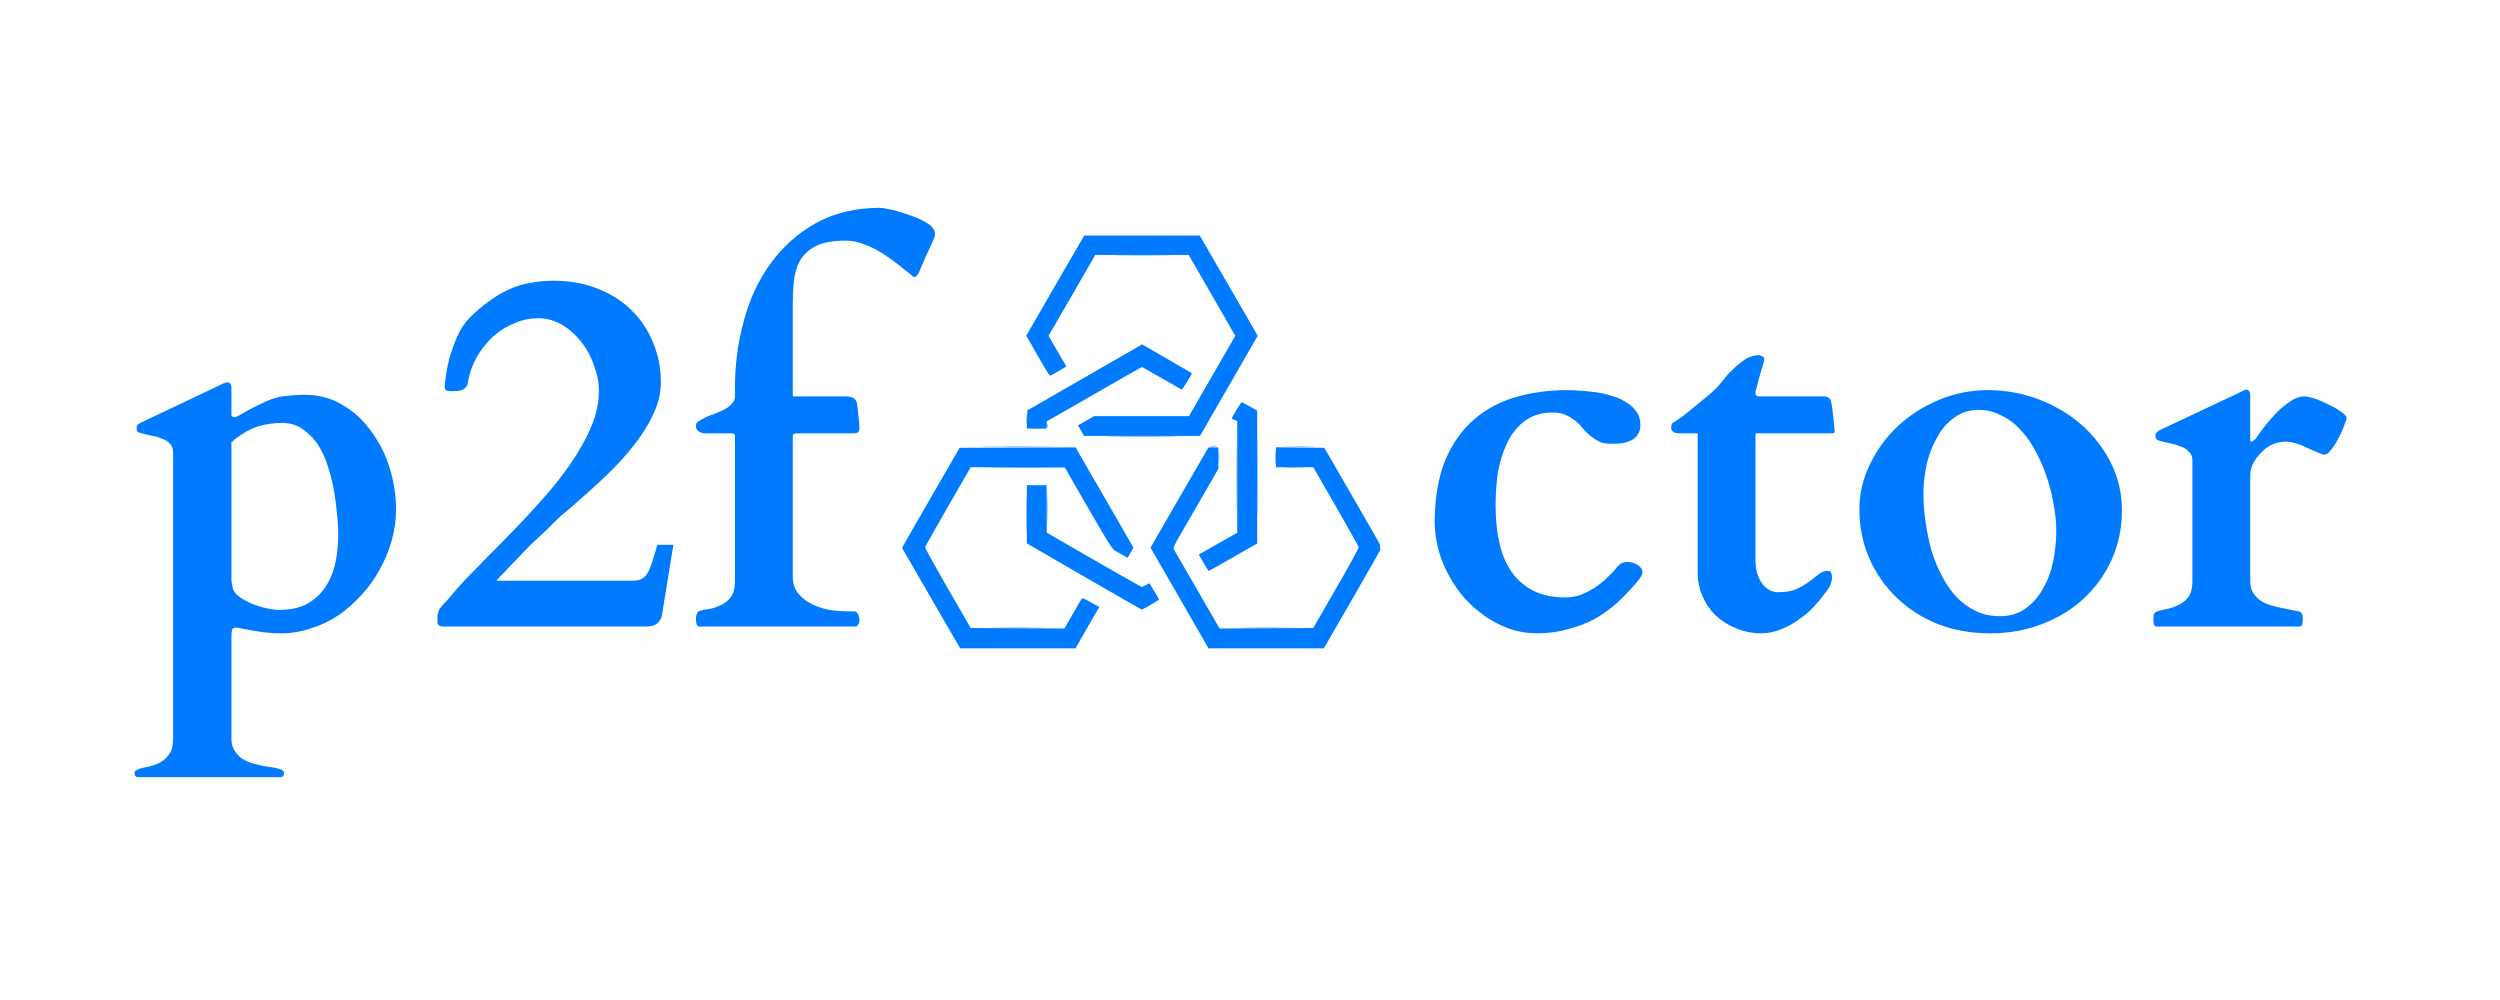 <svg xmlns="http://www.w3.org/2000/svg" xmlns:xlink="http://www.w3.org/1999/xlink" width="100" zoomAndPan="magnify" viewBox="0 0 75 30" height="40" preserveAspectRatio="xMidYMid meet" version="1.0"><defs><g/><clipPath id="529e725e52"><path d="M 27 7 L 41.402 7 L 41.402 20 L 27 20 Z M 27 7 " clip-rule="nonzero"/></clipPath></defs><g fill="#007bff" fill-opacity="1"><g transform="translate(3.943, 18.797)"><g><path d="M 2.766 -7.297 C 2.773 -7.297 2.789 -7.301 2.812 -7.312 C 2.844 -7.32 2.863 -7.328 2.875 -7.328 C 2.957 -7.328 3 -7.27 3 -7.156 L 3 -6.359 C 3 -6.328 3.008 -6.305 3.031 -6.297 C 3.051 -6.285 3.07 -6.281 3.094 -6.281 C 3.113 -6.281 3.133 -6.285 3.156 -6.297 C 3.176 -6.305 3.195 -6.316 3.219 -6.328 C 3.426 -6.453 3.609 -6.551 3.766 -6.625 C 3.922 -6.707 4.07 -6.773 4.219 -6.828 C 4.363 -6.879 4.516 -6.91 4.672 -6.922 C 4.828 -6.941 5.004 -6.953 5.203 -6.953 C 5.629 -6.953 6.008 -6.848 6.344 -6.641 C 6.688 -6.441 6.973 -6.176 7.203 -5.844 C 7.441 -5.52 7.625 -5.156 7.75 -4.75 C 7.875 -4.344 7.938 -3.93 7.938 -3.516 C 7.938 -3.203 7.895 -2.895 7.812 -2.594 C 7.727 -2.289 7.609 -2 7.453 -1.719 C 7.305 -1.445 7.125 -1.191 6.906 -0.953 C 6.695 -0.723 6.469 -0.52 6.219 -0.344 C 5.969 -0.176 5.695 -0.047 5.406 0.047 C 5.113 0.148 4.816 0.203 4.516 0.203 C 4.285 0.203 4.066 0.188 3.859 0.156 C 3.648 0.125 3.414 0.082 3.156 0.031 C 3.07 0.031 3.023 0.055 3.016 0.109 C 3.004 0.172 3 0.238 3 0.312 L 3 3.359 C 3 3.504 3.031 3.625 3.094 3.719 C 3.156 3.82 3.234 3.906 3.328 3.969 C 3.43 4.031 3.539 4.078 3.656 4.109 C 3.77 4.141 3.879 4.164 3.984 4.188 C 4.098 4.207 4.203 4.223 4.297 4.234 C 4.391 4.254 4.457 4.273 4.5 4.297 C 4.551 4.316 4.578 4.348 4.578 4.391 C 4.578 4.461 4.551 4.504 4.5 4.516 L 0.172 4.516 C 0.117 4.504 0.094 4.461 0.094 4.391 C 0.094 4.348 0.117 4.316 0.172 4.297 C 0.234 4.266 0.32 4.238 0.438 4.219 C 0.562 4.195 0.68 4.16 0.797 4.109 C 0.922 4.055 1.023 3.973 1.109 3.859 C 1.203 3.754 1.25 3.586 1.25 3.359 L 1.25 -5.219 C 1.25 -5.332 1.219 -5.422 1.156 -5.484 C 1.094 -5.555 1.008 -5.609 0.906 -5.641 C 0.812 -5.68 0.703 -5.711 0.578 -5.734 C 0.461 -5.754 0.352 -5.781 0.25 -5.812 C 0.219 -5.82 0.191 -5.836 0.172 -5.859 C 0.16 -5.879 0.156 -5.914 0.156 -5.969 C 0.156 -5.988 0.16 -6.008 0.172 -6.031 C 0.191 -6.062 0.223 -6.086 0.266 -6.109 Z M 4.531 -6.109 C 4.258 -6.109 4.008 -6.07 3.781 -6 C 3.562 -5.926 3.336 -5.801 3.109 -5.625 C 3.098 -5.625 3.086 -5.613 3.078 -5.594 C 3.066 -5.582 3.055 -5.57 3.047 -5.562 L 3 -5.531 L 3 -1.516 C 3 -1.492 3 -1.445 3 -1.375 C 3.008 -1.312 3.02 -1.254 3.031 -1.203 C 3.039 -1.098 3.102 -1 3.219 -0.906 C 3.332 -0.82 3.461 -0.75 3.609 -0.688 C 3.766 -0.625 3.914 -0.578 4.062 -0.547 C 4.207 -0.516 4.328 -0.5 4.422 -0.5 C 4.754 -0.5 5.031 -0.555 5.25 -0.672 C 5.477 -0.797 5.66 -0.957 5.797 -1.156 C 5.941 -1.363 6.047 -1.602 6.109 -1.875 C 6.172 -2.145 6.203 -2.43 6.203 -2.734 C 6.203 -2.973 6.188 -3.219 6.156 -3.469 C 6.133 -3.727 6.098 -3.984 6.047 -4.234 C 5.992 -4.484 5.926 -4.723 5.844 -4.953 C 5.758 -5.18 5.656 -5.379 5.531 -5.547 C 5.406 -5.711 5.258 -5.848 5.094 -5.953 C 4.926 -6.055 4.738 -6.109 4.531 -6.109 Z M 4.531 -6.109 "/></g></g></g><g fill="#007bff" fill-opacity="1"><g transform="translate(12.701, 18.797)"><g><path d="M 0.75 0 C 0.664 0 0.602 0 0.562 0 C 0.52 -0.008 0.484 -0.023 0.453 -0.047 C 0.43 -0.066 0.422 -0.098 0.422 -0.141 C 0.422 -0.18 0.422 -0.234 0.422 -0.297 C 0.422 -0.379 0.445 -0.461 0.5 -0.547 C 0.562 -0.629 0.641 -0.719 0.734 -0.812 C 0.973 -1.102 1.234 -1.391 1.516 -1.672 C 1.797 -1.961 2.078 -2.25 2.359 -2.531 C 2.742 -2.914 3.109 -3.301 3.453 -3.688 C 3.805 -4.07 4.113 -4.453 4.375 -4.828 C 4.645 -5.211 4.859 -5.586 5.016 -5.953 C 5.18 -6.328 5.266 -6.695 5.266 -7.062 C 5.266 -7.332 5.211 -7.598 5.109 -7.859 C 5.016 -8.129 4.883 -8.363 4.719 -8.562 C 4.551 -8.77 4.359 -8.938 4.141 -9.062 C 3.922 -9.188 3.691 -9.25 3.453 -9.25 C 3.191 -9.25 2.945 -9.195 2.719 -9.094 C 2.488 -9 2.281 -8.867 2.094 -8.703 C 1.914 -8.535 1.758 -8.344 1.625 -8.125 C 1.5 -7.906 1.41 -7.68 1.359 -7.453 C 1.348 -7.391 1.336 -7.332 1.328 -7.281 C 1.316 -7.238 1.297 -7.203 1.266 -7.172 C 1.242 -7.141 1.203 -7.113 1.141 -7.094 C 1.086 -7.07 1.016 -7.062 0.922 -7.062 L 0.859 -7.062 C 0.785 -7.062 0.727 -7.066 0.688 -7.078 C 0.656 -7.098 0.641 -7.145 0.641 -7.219 C 0.641 -7.25 0.648 -7.344 0.672 -7.5 C 0.691 -7.656 0.727 -7.836 0.781 -8.047 C 0.844 -8.266 0.922 -8.484 1.016 -8.703 C 1.117 -8.93 1.242 -9.117 1.391 -9.266 C 1.598 -9.473 1.801 -9.645 2 -9.781 C 2.195 -9.926 2.395 -10.039 2.594 -10.125 C 2.801 -10.219 3.008 -10.281 3.219 -10.312 C 3.438 -10.352 3.664 -10.375 3.906 -10.375 C 4.383 -10.375 4.82 -10.297 5.219 -10.141 C 5.625 -9.984 5.969 -9.766 6.25 -9.484 C 6.531 -9.211 6.742 -8.891 6.891 -8.516 C 7.047 -8.148 7.125 -7.754 7.125 -7.328 C 7.125 -7.016 7.051 -6.703 6.906 -6.391 C 6.77 -6.086 6.578 -5.773 6.328 -5.453 C 6.078 -5.129 5.773 -4.801 5.422 -4.469 C 5.066 -4.133 4.676 -3.785 4.25 -3.422 C 4.207 -3.391 4.133 -3.328 4.031 -3.234 C 3.938 -3.141 3.82 -3.023 3.688 -2.891 C 3.551 -2.766 3.406 -2.629 3.25 -2.484 C 3.102 -2.336 2.961 -2.191 2.828 -2.047 C 2.691 -1.91 2.566 -1.781 2.453 -1.656 C 2.336 -1.539 2.25 -1.445 2.188 -1.375 L 6.266 -1.375 C 6.379 -1.375 6.469 -1.391 6.531 -1.422 C 6.602 -1.453 6.664 -1.508 6.719 -1.594 C 6.77 -1.676 6.816 -1.785 6.859 -1.922 C 6.91 -2.066 6.961 -2.242 7.016 -2.453 L 7.5 -2.453 L 7.156 -0.328 C 7.145 -0.254 7.102 -0.18 7.031 -0.109 C 6.957 -0.035 6.836 0 6.672 0 Z M 0.75 0 "/></g></g></g><g fill="#007bff" fill-opacity="1"><g transform="translate(20.58, 18.797)"><g><path d="M 0.297 -0.219 C 0.297 -0.25 0.301 -0.289 0.312 -0.344 C 0.332 -0.406 0.352 -0.441 0.375 -0.453 C 0.438 -0.484 0.523 -0.504 0.641 -0.516 C 0.766 -0.535 0.883 -0.57 1 -0.625 C 1.125 -0.676 1.234 -0.754 1.328 -0.859 C 1.422 -0.973 1.469 -1.145 1.469 -1.375 L 1.469 -5.719 C 1.469 -5.77 1.438 -5.797 1.375 -5.797 L 0.562 -5.797 C 0.5 -5.797 0.438 -5.816 0.375 -5.859 C 0.32 -5.898 0.297 -5.953 0.297 -6.016 C 0.297 -6.078 0.32 -6.125 0.375 -6.156 C 0.438 -6.195 0.508 -6.238 0.594 -6.281 C 0.688 -6.32 0.781 -6.359 0.875 -6.391 C 0.977 -6.43 1.07 -6.473 1.156 -6.516 C 1.25 -6.566 1.32 -6.625 1.375 -6.688 C 1.438 -6.75 1.469 -6.82 1.469 -6.906 L 1.469 -7.156 C 1.469 -7.852 1.555 -8.523 1.734 -9.172 C 1.91 -9.828 2.18 -10.406 2.547 -10.906 C 2.91 -11.406 3.363 -11.805 3.906 -12.109 C 4.457 -12.41 5.094 -12.562 5.812 -12.562 C 5.883 -12.562 6.008 -12.539 6.188 -12.5 C 6.375 -12.457 6.562 -12.398 6.75 -12.328 C 6.938 -12.266 7.102 -12.188 7.25 -12.094 C 7.395 -12 7.469 -11.895 7.469 -11.781 C 7.469 -11.738 7.461 -11.703 7.453 -11.672 C 7.441 -11.648 7.426 -11.613 7.406 -11.562 C 7.395 -11.539 7.367 -11.484 7.328 -11.391 C 7.285 -11.297 7.238 -11.195 7.188 -11.094 C 7.145 -10.988 7.102 -10.891 7.062 -10.797 C 7.02 -10.703 6.992 -10.641 6.984 -10.609 C 6.973 -10.586 6.953 -10.562 6.922 -10.531 C 6.898 -10.5 6.875 -10.484 6.844 -10.484 C 6.832 -10.484 6.82 -10.488 6.812 -10.5 C 6.801 -10.508 6.77 -10.535 6.719 -10.578 C 6.602 -10.672 6.473 -10.773 6.328 -10.891 C 6.18 -11.004 6.023 -11.113 5.859 -11.219 C 5.691 -11.32 5.52 -11.406 5.344 -11.469 C 5.164 -11.539 4.984 -11.578 4.797 -11.578 C 4.398 -11.578 4.094 -11.52 3.875 -11.406 C 3.664 -11.289 3.508 -11.141 3.406 -10.953 C 3.312 -10.766 3.254 -10.555 3.234 -10.328 C 3.211 -10.109 3.203 -9.883 3.203 -9.656 L 3.203 -6.969 C 3.203 -6.938 3.207 -6.914 3.219 -6.906 C 3.238 -6.906 3.258 -6.906 3.281 -6.906 L 4.75 -6.906 C 4.883 -6.906 4.973 -6.891 5.016 -6.859 C 5.066 -6.836 5.102 -6.789 5.125 -6.719 C 5.145 -6.602 5.16 -6.473 5.172 -6.328 C 5.191 -6.191 5.203 -6.066 5.203 -5.953 C 5.203 -5.891 5.188 -5.848 5.156 -5.828 C 5.133 -5.805 5.086 -5.797 5.016 -5.797 L 3.312 -5.797 C 3.301 -5.797 3.281 -5.789 3.25 -5.781 C 3.219 -5.781 3.203 -5.758 3.203 -5.719 L 3.203 -1.516 C 3.203 -1.297 3.258 -1.117 3.375 -0.984 C 3.488 -0.848 3.633 -0.738 3.812 -0.656 C 3.988 -0.57 4.188 -0.516 4.406 -0.484 C 4.625 -0.461 4.848 -0.453 5.078 -0.453 C 5.117 -0.441 5.148 -0.406 5.172 -0.344 C 5.191 -0.289 5.203 -0.25 5.203 -0.219 C 5.203 -0.207 5.203 -0.191 5.203 -0.172 C 5.203 -0.148 5.195 -0.125 5.188 -0.094 C 5.176 -0.07 5.16 -0.051 5.141 -0.031 C 5.129 -0.008 5.109 0 5.078 0 L 0.375 0 C 0.344 -0.008 0.32 -0.039 0.312 -0.094 C 0.301 -0.156 0.297 -0.195 0.297 -0.219 Z M 0.297 -0.219 "/></g></g></g><g fill="#007bff" fill-opacity="1"><g transform="translate(25.839, 18.797)"><g/></g></g><g fill="#007bff" fill-opacity="1"><g transform="translate(29.971, 18.797)"><g/></g></g><g fill="#007bff" fill-opacity="1"><g transform="translate(34.102, 18.797)"><g/></g></g><g fill="#007bff" fill-opacity="1"><g transform="translate(38.233, 18.797)"><g/></g></g><g fill="#007bff" fill-opacity="1"><g transform="translate(42.368, 18.797)"><g><path d="M 0.672 -3.172 C 0.68 -3.898 0.789 -4.516 1 -5.016 C 1.219 -5.516 1.504 -5.914 1.859 -6.219 C 2.223 -6.531 2.645 -6.754 3.125 -6.891 C 3.602 -7.023 4.109 -7.094 4.641 -7.094 C 4.742 -7.094 4.875 -7.086 5.031 -7.078 C 5.188 -7.066 5.344 -7.051 5.5 -7.031 C 5.664 -7.008 5.828 -6.973 5.984 -6.922 C 6.141 -6.879 6.281 -6.816 6.406 -6.734 C 6.539 -6.66 6.645 -6.566 6.719 -6.453 C 6.801 -6.348 6.844 -6.211 6.844 -6.047 C 6.844 -5.93 6.816 -5.836 6.766 -5.766 C 6.723 -5.691 6.66 -5.633 6.578 -5.594 C 6.504 -5.551 6.41 -5.52 6.297 -5.5 C 6.191 -5.488 6.082 -5.484 5.969 -5.484 C 5.82 -5.484 5.703 -5.504 5.609 -5.547 C 5.516 -5.598 5.426 -5.656 5.344 -5.719 C 5.258 -5.789 5.18 -5.867 5.109 -5.953 C 5.047 -6.035 4.973 -6.109 4.891 -6.172 C 4.805 -6.242 4.711 -6.301 4.609 -6.344 C 4.504 -6.395 4.375 -6.422 4.219 -6.422 C 3.875 -6.422 3.586 -6.332 3.359 -6.156 C 3.129 -5.977 2.953 -5.75 2.828 -5.469 C 2.703 -5.195 2.613 -4.898 2.562 -4.578 C 2.52 -4.254 2.5 -3.941 2.5 -3.641 C 2.5 -3.242 2.535 -2.875 2.609 -2.531 C 2.68 -2.195 2.801 -1.906 2.969 -1.656 C 3.133 -1.414 3.352 -1.223 3.625 -1.078 C 3.895 -0.941 4.219 -0.875 4.594 -0.875 C 4.738 -0.875 4.879 -0.895 5.016 -0.938 C 5.148 -0.988 5.281 -1.051 5.406 -1.125 C 5.539 -1.207 5.66 -1.297 5.766 -1.391 C 5.879 -1.492 5.988 -1.602 6.094 -1.719 C 6.133 -1.781 6.18 -1.832 6.234 -1.875 C 6.285 -1.914 6.359 -1.938 6.453 -1.938 C 6.578 -1.938 6.68 -1.906 6.766 -1.844 C 6.859 -1.781 6.906 -1.711 6.906 -1.641 C 6.906 -1.617 6.898 -1.594 6.891 -1.562 C 6.879 -1.531 6.852 -1.484 6.812 -1.422 C 6.613 -1.18 6.406 -0.957 6.188 -0.75 C 5.969 -0.551 5.734 -0.379 5.484 -0.234 C 5.234 -0.098 4.961 0.004 4.672 0.078 C 4.391 0.16 4.082 0.203 3.75 0.203 C 3.32 0.203 2.922 0.102 2.547 -0.094 C 2.172 -0.289 1.844 -0.547 1.562 -0.859 C 1.289 -1.18 1.07 -1.539 0.906 -1.938 C 0.75 -2.344 0.672 -2.754 0.672 -3.172 Z M 0.672 -3.172 "/></g></g></g><g fill="#007bff" fill-opacity="1"><g transform="translate(49.789, 18.797)"><g><path d="M 1.141 -5.797 L 0.578 -5.797 C 0.504 -5.797 0.445 -5.812 0.406 -5.844 C 0.363 -5.883 0.344 -5.922 0.344 -5.953 C 0.344 -5.984 0.348 -6.016 0.359 -6.047 C 0.367 -6.078 0.379 -6.098 0.391 -6.109 C 0.492 -6.172 0.602 -6.242 0.719 -6.328 C 0.832 -6.422 0.945 -6.516 1.062 -6.609 C 1.176 -6.703 1.289 -6.797 1.406 -6.891 C 1.52 -6.984 1.617 -7.07 1.703 -7.156 C 1.754 -7.207 1.82 -7.285 1.906 -7.391 C 1.988 -7.504 2.086 -7.613 2.203 -7.719 C 2.316 -7.832 2.438 -7.93 2.562 -8.016 C 2.695 -8.098 2.832 -8.141 2.969 -8.141 C 3 -8.141 3.035 -8.129 3.078 -8.109 C 3.117 -8.086 3.141 -8.062 3.141 -8.031 C 3.141 -8 3.129 -7.945 3.109 -7.875 C 3.086 -7.801 3.062 -7.719 3.031 -7.625 C 3.008 -7.539 2.984 -7.445 2.953 -7.344 C 2.93 -7.238 2.906 -7.141 2.875 -7.047 C 2.875 -7.004 2.879 -6.969 2.891 -6.938 C 2.91 -6.914 2.945 -6.906 3 -6.906 L 4.922 -6.906 C 4.992 -6.906 5.047 -6.891 5.078 -6.859 C 5.109 -6.836 5.129 -6.801 5.141 -6.75 C 5.148 -6.727 5.16 -6.676 5.172 -6.594 C 5.18 -6.52 5.191 -6.438 5.203 -6.344 C 5.211 -6.25 5.223 -6.156 5.234 -6.062 C 5.242 -5.969 5.25 -5.895 5.25 -5.844 C 5.25 -5.812 5.227 -5.797 5.188 -5.797 L 2.922 -5.797 C 2.898 -5.797 2.883 -5.789 2.875 -5.781 C 2.875 -5.77 2.875 -5.75 2.875 -5.719 L 2.875 -1.984 C 2.875 -1.828 2.895 -1.688 2.938 -1.562 C 2.977 -1.445 3.031 -1.348 3.094 -1.266 C 3.156 -1.191 3.223 -1.133 3.297 -1.094 C 3.379 -1.051 3.461 -1.031 3.547 -1.031 C 3.773 -1.031 3.961 -1.062 4.109 -1.125 C 4.254 -1.195 4.379 -1.27 4.484 -1.344 C 4.586 -1.426 4.68 -1.5 4.766 -1.562 C 4.848 -1.633 4.938 -1.672 5.031 -1.672 C 5.102 -1.672 5.145 -1.645 5.156 -1.594 C 5.164 -1.539 5.172 -1.5 5.172 -1.469 C 5.172 -1.406 5.16 -1.352 5.141 -1.312 C 5.129 -1.27 5.117 -1.238 5.109 -1.219 C 5.109 -1.207 5.082 -1.164 5.031 -1.094 C 4.977 -1.02 4.91 -0.93 4.828 -0.828 C 4.742 -0.723 4.641 -0.609 4.516 -0.484 C 4.391 -0.367 4.25 -0.258 4.094 -0.156 C 3.945 -0.051 3.785 0.031 3.609 0.094 C 3.43 0.164 3.242 0.203 3.047 0.203 C 2.773 0.203 2.52 0.148 2.281 0.047 C 2.051 -0.047 1.848 -0.176 1.672 -0.344 C 1.504 -0.508 1.375 -0.703 1.281 -0.922 C 1.188 -1.141 1.141 -1.363 1.141 -1.594 Z M 1.141 -5.797 "/></g></g></g><g fill="#007bff" fill-opacity="1"><g transform="translate(55.22, 18.797)"><g><path d="M 0.562 -3.516 C 0.562 -3.984 0.664 -4.43 0.875 -4.859 C 1.082 -5.297 1.359 -5.676 1.703 -6 C 2.055 -6.332 2.469 -6.598 2.938 -6.797 C 3.406 -6.992 3.895 -7.094 4.406 -7.094 C 4.945 -7.094 5.461 -7 5.953 -6.812 C 6.441 -6.625 6.867 -6.367 7.234 -6.047 C 7.598 -5.723 7.891 -5.344 8.109 -4.906 C 8.328 -4.469 8.438 -3.992 8.438 -3.484 C 8.438 -2.961 8.336 -2.477 8.141 -2.031 C 7.941 -1.582 7.664 -1.191 7.312 -0.859 C 6.957 -0.523 6.535 -0.266 6.047 -0.078 C 5.566 0.109 5.047 0.203 4.484 0.203 C 3.91 0.203 3.383 0.109 2.906 -0.078 C 2.426 -0.273 2.016 -0.539 1.672 -0.875 C 1.328 -1.207 1.055 -1.598 0.859 -2.047 C 0.66 -2.504 0.562 -2.992 0.562 -3.516 Z M 2.484 -3.984 C 2.484 -3.711 2.504 -3.43 2.547 -3.141 C 2.586 -2.859 2.645 -2.578 2.719 -2.297 C 2.801 -2.023 2.906 -1.77 3.031 -1.531 C 3.156 -1.289 3.301 -1.078 3.469 -0.891 C 3.645 -0.711 3.836 -0.57 4.047 -0.469 C 4.266 -0.363 4.508 -0.312 4.781 -0.312 C 5.07 -0.312 5.32 -0.383 5.531 -0.531 C 5.75 -0.688 5.926 -0.883 6.062 -1.125 C 6.207 -1.375 6.312 -1.648 6.375 -1.953 C 6.438 -2.266 6.469 -2.57 6.469 -2.875 C 6.469 -3.125 6.441 -3.383 6.391 -3.656 C 6.348 -3.926 6.281 -4.195 6.188 -4.469 C 6.102 -4.738 5.992 -4.992 5.859 -5.234 C 5.734 -5.484 5.582 -5.703 5.406 -5.891 C 5.238 -6.078 5.047 -6.223 4.828 -6.328 C 4.617 -6.441 4.391 -6.5 4.141 -6.5 C 3.859 -6.5 3.613 -6.422 3.406 -6.266 C 3.195 -6.117 3.023 -5.922 2.891 -5.672 C 2.754 -5.43 2.648 -5.16 2.578 -4.859 C 2.516 -4.566 2.484 -4.273 2.484 -3.984 Z M 2.484 -3.984 "/></g></g></g><g fill="#007bff" fill-opacity="1"><g transform="translate(64.21, 18.797)"><g><path d="M 3.062 -7.062 C 3.082 -7.07 3.102 -7.082 3.125 -7.094 C 3.145 -7.102 3.16 -7.109 3.172 -7.109 C 3.254 -7.109 3.297 -7.047 3.297 -6.922 L 3.297 -5.641 C 3.297 -5.629 3.297 -5.609 3.297 -5.578 C 3.305 -5.555 3.32 -5.547 3.344 -5.547 C 3.363 -5.547 3.379 -5.555 3.391 -5.578 C 3.41 -5.598 3.43 -5.613 3.453 -5.625 C 3.535 -5.75 3.633 -5.883 3.75 -6.031 C 3.863 -6.176 3.984 -6.312 4.109 -6.438 C 4.242 -6.57 4.379 -6.68 4.516 -6.766 C 4.648 -6.859 4.781 -6.906 4.906 -6.906 C 5 -6.906 5.117 -6.879 5.266 -6.828 C 5.41 -6.773 5.551 -6.711 5.688 -6.641 C 5.82 -6.578 5.938 -6.508 6.031 -6.438 C 6.133 -6.363 6.188 -6.305 6.188 -6.266 C 6.188 -6.223 6.16 -6.141 6.109 -6.016 C 6.066 -5.891 6.008 -5.766 5.938 -5.641 C 5.875 -5.516 5.801 -5.398 5.719 -5.297 C 5.645 -5.203 5.578 -5.156 5.516 -5.156 L 5.5 -5.156 C 5.406 -5.188 5.312 -5.223 5.219 -5.266 C 5.133 -5.305 5.039 -5.348 4.938 -5.391 C 4.844 -5.441 4.75 -5.477 4.656 -5.5 C 4.562 -5.531 4.461 -5.547 4.359 -5.547 C 4.211 -5.547 4.07 -5.516 3.938 -5.453 C 3.812 -5.391 3.703 -5.305 3.609 -5.203 C 3.516 -5.109 3.438 -5 3.375 -4.875 C 3.32 -4.758 3.297 -4.645 3.297 -4.531 L 3.297 -1.375 C 3.297 -1.227 3.328 -1.102 3.391 -1 C 3.453 -0.906 3.531 -0.828 3.625 -0.766 C 3.727 -0.703 3.836 -0.656 3.953 -0.625 C 4.078 -0.594 4.191 -0.566 4.297 -0.547 C 4.41 -0.523 4.508 -0.504 4.594 -0.484 C 4.688 -0.473 4.754 -0.457 4.797 -0.438 C 4.848 -0.414 4.875 -0.348 4.875 -0.234 C 4.875 -0.086 4.848 -0.008 4.797 0 L 0.469 0 C 0.414 -0.008 0.391 -0.086 0.391 -0.234 C 0.391 -0.348 0.414 -0.414 0.469 -0.438 C 0.531 -0.469 0.617 -0.492 0.734 -0.516 C 0.859 -0.535 0.977 -0.57 1.094 -0.625 C 1.219 -0.676 1.328 -0.754 1.422 -0.859 C 1.516 -0.973 1.562 -1.145 1.562 -1.375 L 1.562 -4.984 C 1.562 -5.098 1.523 -5.188 1.453 -5.25 C 1.391 -5.32 1.305 -5.375 1.203 -5.406 C 1.109 -5.445 1.004 -5.477 0.891 -5.5 C 0.773 -5.52 0.664 -5.547 0.562 -5.578 C 0.531 -5.586 0.504 -5.602 0.484 -5.625 C 0.461 -5.645 0.453 -5.68 0.453 -5.734 C 0.453 -5.754 0.457 -5.773 0.469 -5.797 C 0.488 -5.828 0.523 -5.859 0.578 -5.891 Z M 3.062 -7.062 "/></g></g></g><path fill="#007bff" d="M 31.414 15.246 C 31.414 14.855 31.418 14.695 31.422 14.883 C 31.426 15.074 31.426 15.391 31.422 15.59 C 31.418 15.789 31.414 15.637 31.414 15.246 Z M 37.102 14.312 C 37.102 13.41 37.105 13.035 37.113 13.48 C 37.117 13.93 37.117 14.668 37.113 15.125 C 37.105 15.582 37.102 15.215 37.102 14.312 Z M 31.406 12.77 C 31.406 12.715 31.414 12.691 31.418 12.719 C 31.426 12.746 31.426 12.793 31.418 12.82 C 31.414 12.848 31.406 12.824 31.406 12.77 Z M 31.406 12.77 " fill-opacity="1" fill-rule="nonzero"/><path fill="#007bff" d="M 29.836 14.023 C 30.211 14.02 30.836 14.02 31.223 14.023 C 31.609 14.027 31.301 14.031 30.535 14.031 C 29.773 14.031 29.457 14.027 29.836 14.023 Z M 38.527 14.023 C 38.688 14.016 38.945 14.016 39.094 14.023 C 39.246 14.027 39.113 14.031 38.805 14.031 C 38.492 14.031 38.367 14.027 38.527 14.023 Z M 38.527 14.023 " fill-opacity="1" fill-rule="nonzero"/><path fill="#007bff" d="M 30.789 15.43 C 30.789 14.941 30.793 14.738 30.797 14.984 C 30.805 15.23 30.805 15.633 30.797 15.875 C 30.793 16.121 30.789 15.922 30.789 15.43 Z M 37.727 14.312 C 37.727 13.207 37.73 12.75 37.734 13.297 C 37.738 13.848 37.738 14.75 37.734 15.309 C 37.73 15.867 37.727 15.418 37.727 14.312 Z M 30.789 12.586 C 30.789 12.43 30.793 12.371 30.797 12.453 C 30.805 12.535 30.805 12.66 30.797 12.734 C 30.793 12.809 30.789 12.742 30.789 12.586 Z M 30.789 12.586 " fill-opacity="1" fill-rule="nonzero"/><path fill="#007bff" d="M 29.836 18.836 C 30.211 18.828 30.836 18.828 31.223 18.836 C 31.609 18.84 31.301 18.844 30.535 18.844 C 29.773 18.844 29.457 18.84 29.836 18.836 Z M 37.281 18.836 C 37.656 18.828 38.281 18.828 38.668 18.836 C 39.055 18.84 38.746 18.844 37.98 18.844 C 37.219 18.844 36.902 18.84 37.281 18.836 Z M 29.668 13.398 C 30.156 13.395 30.945 13.395 31.422 13.398 C 31.902 13.402 31.504 13.406 30.535 13.406 C 29.57 13.406 29.18 13.402 29.668 13.398 Z M 36.32 13.398 C 36.371 13.395 36.445 13.395 36.488 13.398 C 36.531 13.406 36.488 13.41 36.398 13.41 C 36.305 13.41 36.27 13.406 36.32 13.398 Z M 38.613 13.398 C 38.816 13.395 39.156 13.395 39.363 13.398 C 39.566 13.402 39.398 13.406 38.988 13.406 C 38.574 13.406 38.406 13.402 38.613 13.398 Z M 33.391 13.086 C 33.867 13.082 34.652 13.082 35.129 13.086 C 35.609 13.094 35.219 13.098 34.258 13.098 C 33.301 13.098 32.91 13.094 33.391 13.086 Z M 33.391 13.086 " fill-opacity="1" fill-rule="nonzero"/><path fill="#007bff" d="M 30.957 12.863 C 31.047 12.855 31.188 12.855 31.266 12.863 C 31.348 12.867 31.273 12.871 31.102 12.871 C 30.934 12.871 30.867 12.867 30.957 12.863 Z M 33.559 7.652 C 33.945 7.648 34.574 7.648 34.961 7.652 C 35.344 7.656 35.031 7.66 34.258 7.66 C 33.488 7.66 33.172 7.656 33.559 7.652 Z M 33.559 7.652 " fill-opacity="1" fill-rule="nonzero"/><path fill="#007bff" d="M 36.562 13.719 C 36.562 13.547 36.566 13.48 36.574 13.57 C 36.578 13.66 36.578 13.801 36.574 13.883 C 36.566 13.961 36.562 13.891 36.562 13.719 Z M 36.562 13.719 " fill-opacity="1" fill-rule="nonzero"/><path fill="#007bff" d="M 38.262 13.719 C 38.262 13.547 38.266 13.48 38.273 13.57 C 38.277 13.66 38.277 13.801 38.273 13.883 C 38.266 13.961 38.262 13.891 38.262 13.719 Z M 38.262 13.719 " fill-opacity="1" fill-rule="nonzero"/><g clip-path="url(#529e725e52)"><path fill="#007bff" d="M 28.398 18.75 C 28.176 18.363 27.785 17.688 27.527 17.242 L 27.062 16.438 L 27.109 16.352 C 27.133 16.305 27.52 15.629 27.969 14.852 L 28.789 13.434 L 30.527 13.426 L 32.266 13.422 L 33.137 14.926 L 34.004 16.43 L 33.918 16.582 L 33.828 16.734 L 33.668 16.645 C 33.582 16.594 33.473 16.531 33.426 16.504 C 33.363 16.465 33.164 16.145 32.645 15.242 L 31.945 14.027 L 30.535 14.023 L 29.121 14.016 L 28.441 15.195 C 28.07 15.844 27.758 16.395 27.754 16.418 C 27.75 16.441 28.059 17 28.434 17.652 L 29.121 18.84 L 31.934 18.855 L 32.18 18.426 C 32.316 18.188 32.441 17.977 32.453 17.961 C 32.473 17.938 32.551 17.969 32.727 18.07 L 32.977 18.211 L 32.621 18.828 L 32.266 19.449 L 28.805 19.449 Z M 35.387 17.941 L 34.516 16.43 L 35.383 14.926 L 36.254 13.422 L 36.551 13.422 L 36.551 14.062 L 36.098 14.852 C 35.848 15.289 35.539 15.82 35.414 16.035 C 35.234 16.34 35.191 16.438 35.211 16.473 C 35.227 16.5 35.543 17.047 35.914 17.688 L 36.586 18.855 L 39.398 18.84 L 40.082 17.652 C 40.461 17 40.766 16.441 40.762 16.418 C 40.758 16.395 40.449 15.844 40.078 15.195 L 39.398 14.016 L 38.277 14.016 L 38.277 13.418 L 39.73 13.434 L 40.59 14.922 C 41.062 15.738 41.449 16.414 41.449 16.426 C 41.449 16.438 41.059 17.121 40.582 17.949 L 39.715 19.449 L 36.254 19.449 Z M 32.523 17.297 L 30.805 16.301 L 30.805 14.555 L 31.398 14.555 L 31.402 15.27 L 31.402 15.98 L 32.707 16.734 C 33.426 17.145 34.066 17.512 34.137 17.547 L 34.258 17.609 L 34.371 17.555 L 34.484 17.496 L 34.523 17.559 C 34.641 17.754 34.77 17.973 34.77 17.988 C 34.77 18 34.281 18.289 34.254 18.289 C 34.25 18.289 33.469 17.844 32.523 17.297 Z M 36.105 16.883 L 35.965 16.637 L 36.539 16.309 L 37.117 15.98 L 37.117 12.633 L 37.035 12.598 C 36.988 12.582 36.949 12.559 36.949 12.555 C 36.949 12.531 37.234 12.062 37.25 12.062 C 37.258 12.062 37.363 12.121 37.488 12.191 L 37.715 12.32 L 37.715 16.305 L 36.996 16.715 C 36.602 16.941 36.27 17.129 36.262 17.129 C 36.254 17.129 36.184 17.02 36.105 16.883 Z M 32.43 12.918 L 32.34 12.758 L 32.824 12.484 L 35.668 12.484 L 36.363 11.281 L 37.059 10.074 L 36.359 8.859 L 35.66 7.648 L 32.859 7.648 L 32.16 8.859 L 31.457 10.074 L 31.723 10.535 L 31.992 10.996 L 31.758 11.133 C 31.633 11.207 31.516 11.27 31.5 11.27 C 31.484 11.27 31.316 11 31.129 10.668 L 30.789 10.07 L 31.656 8.566 L 32.527 7.066 L 35.992 7.066 L 36.352 7.688 C 36.551 8.031 36.941 8.707 37.223 9.191 L 37.73 10.074 L 36.867 11.574 L 36 13.078 L 32.52 13.078 Z M 30.812 12.582 L 30.82 12.312 L 32.539 11.324 L 34.262 10.332 L 34.523 10.48 C 34.836 10.66 35.742 11.188 35.754 11.195 C 35.77 11.211 35.469 11.695 35.449 11.688 C 35.441 11.684 35.172 11.527 34.848 11.344 L 34.266 11.012 L 34.164 11.062 C 34.109 11.09 33.465 11.457 32.734 11.879 L 31.402 12.641 L 31.402 12.75 L 31.398 12.855 L 30.805 12.855 Z M 30.812 12.582 " fill-opacity="1" fill-rule="nonzero"/></g></svg>